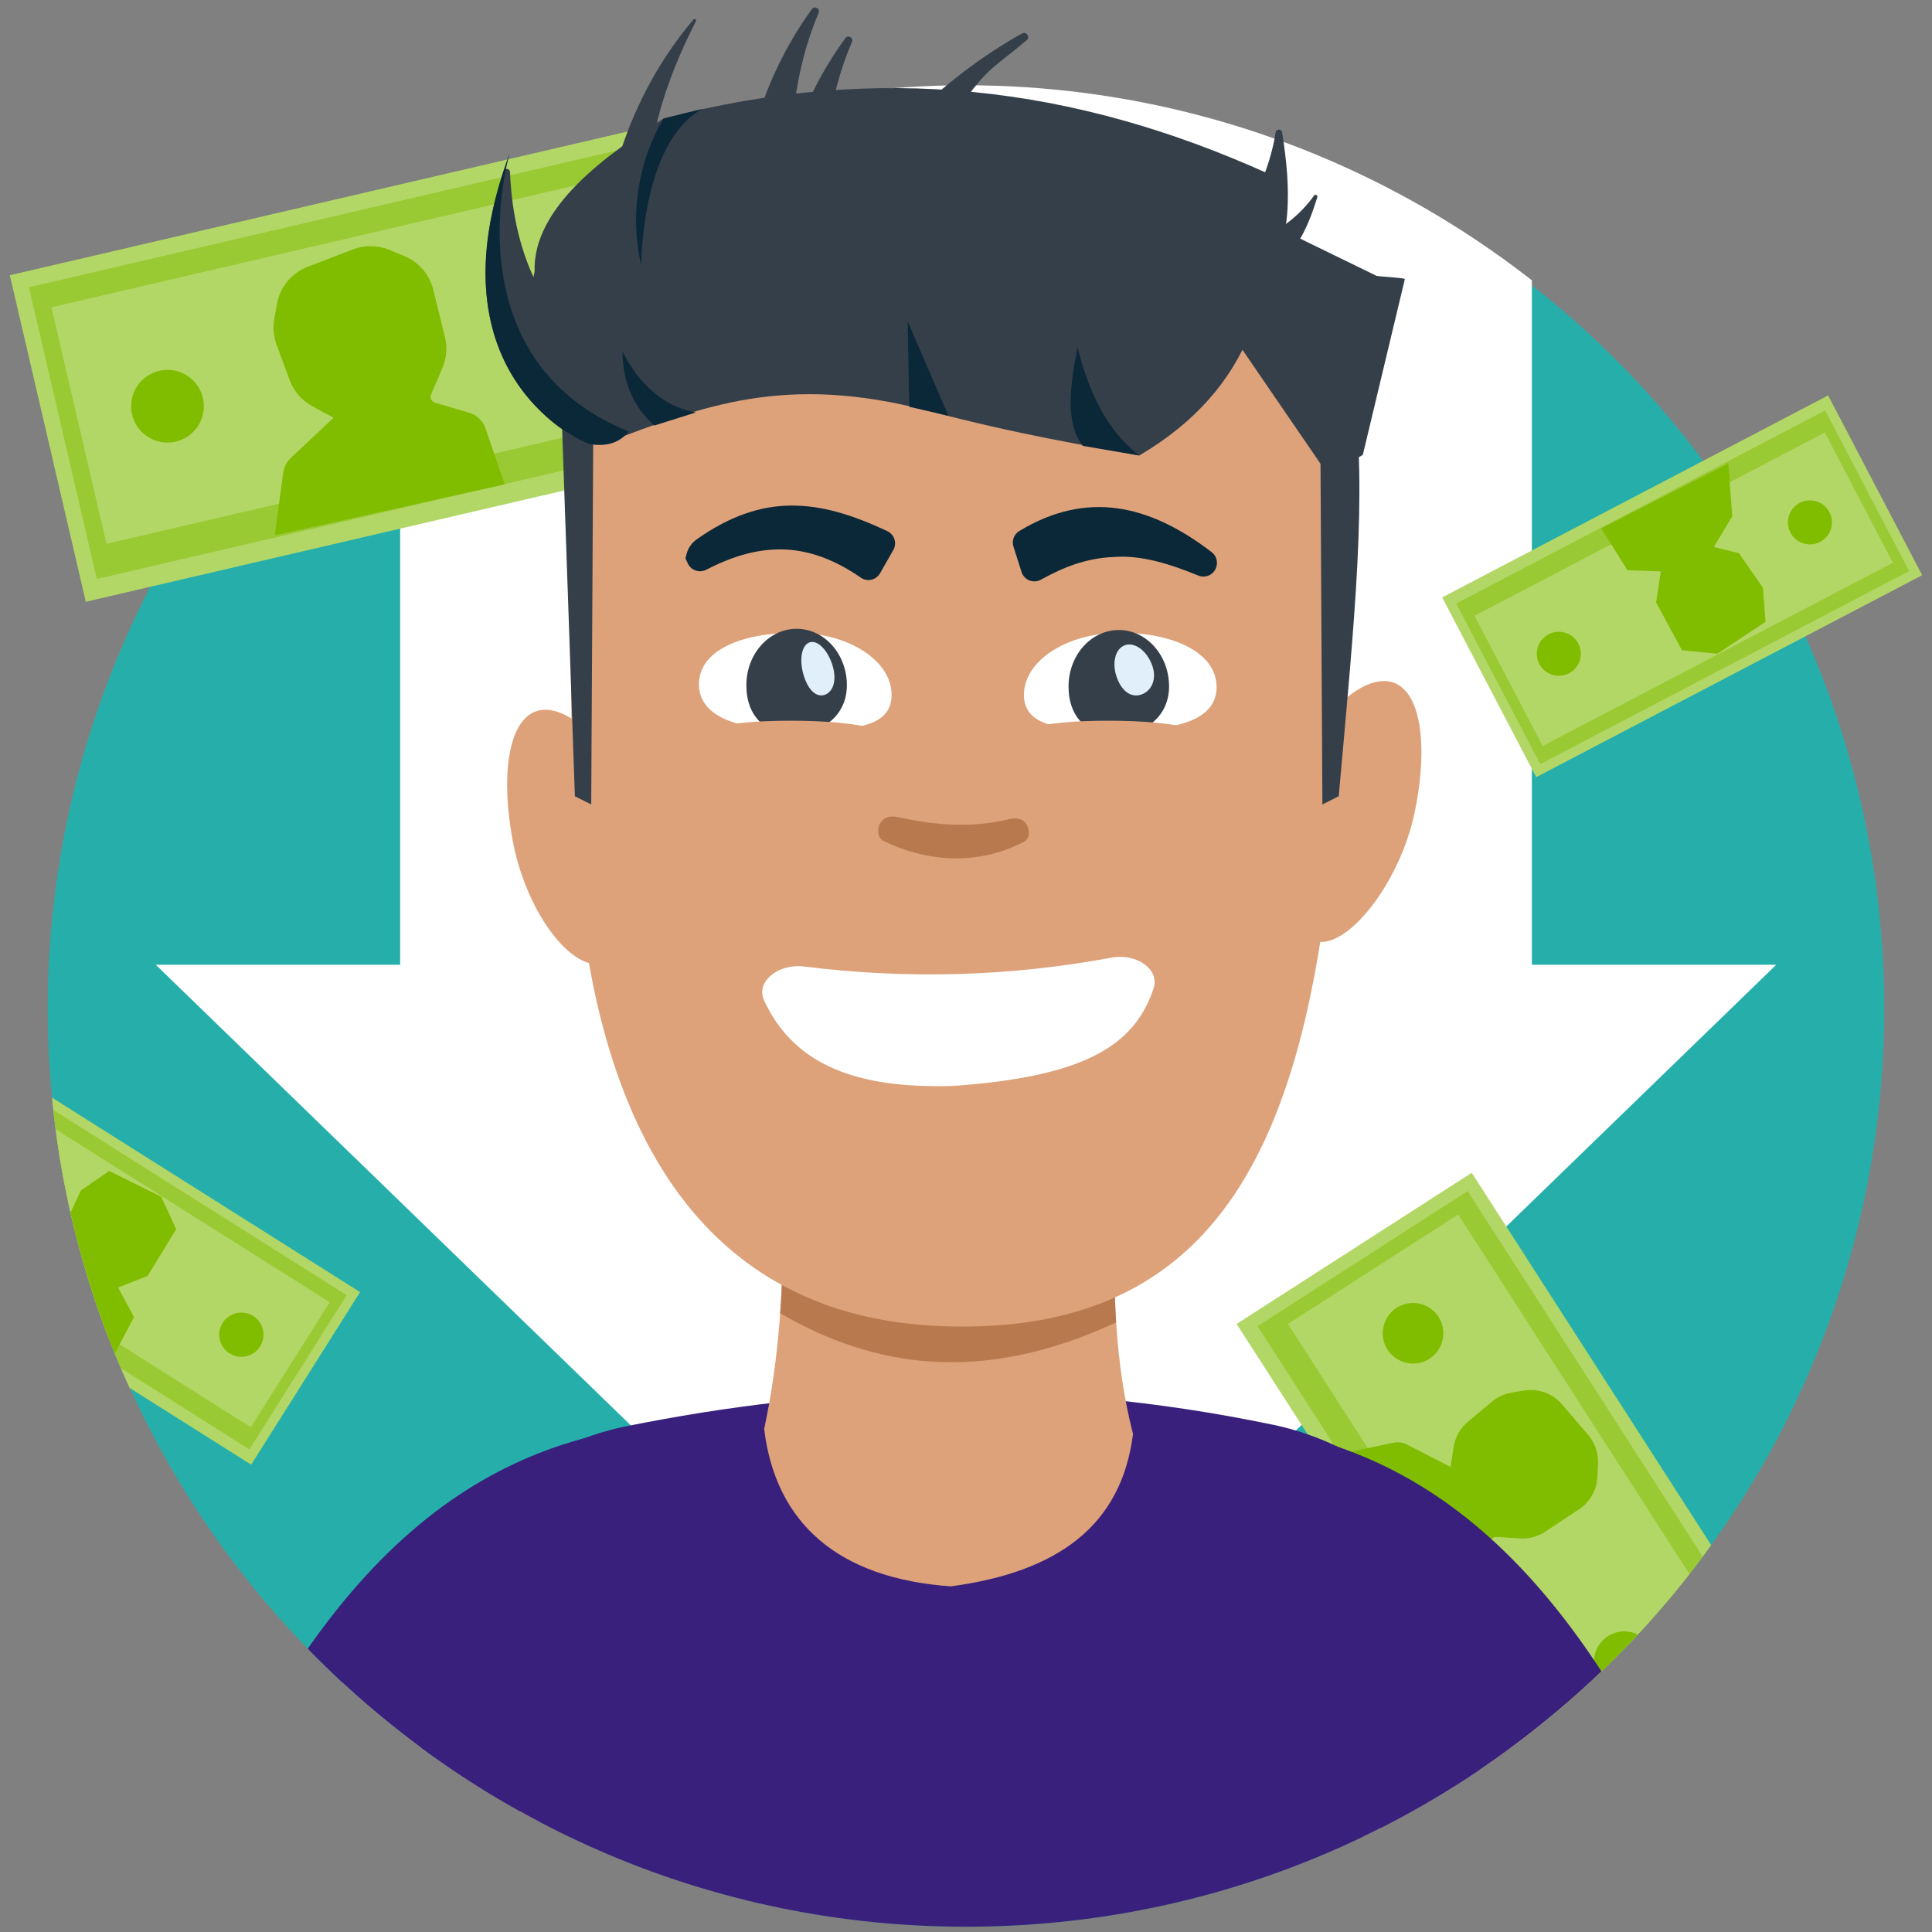 <?xml version="1.0" encoding="UTF-8"?><svg xmlns="http://www.w3.org/2000/svg" width="730" height="730" xmlns:xlink="http://www.w3.org/1999/xlink" viewBox="0 0 730 730"><rect x="0" y="0" width="730" height="730" fill="#808080" stroke="none"/><defs><style>.cls-1{fill:#b3d766;}.cls-2{fill:#fff;}.cls-3{fill:#b8794f;}.cls-4{fill:#e1effa;}.cls-5{fill:#353f49;}.cls-6{fill:#26afaa;}.cls-7{fill:#dda27a;}.cls-8{fill:#80bc00;}.cls-9{fill:#0b2838;}.cls-10,.cls-11,.cls-12{fill:none;}.cls-11{clip-path:url(#clippath);}.cls-12{clip-path:url(#clippath-1);}.cls-13{fill:#39207c;}.cls-14{fill:#f6cdaf;}.cls-15{fill:#99c933;}</style><clipPath id="clippath"><circle class="cls-10" cx="365" cy="379.181" r="346.961"/></clipPath><clipPath id="clippath-1"><path class="cls-10" d="m711.961,381.047c0,191.621-155.34,346.961-346.961,346.961S18.039,572.668,18.039,381.047,173.379-27.15,365-27.15s346.961,216.576,346.961,408.197Z"/></clipPath></defs><g id="Background"><circle class="cls-6" cx="365" cy="381.047" r="346.961"/><g class="cls-11"><polygon class="cls-2" points="578.806 364.532 578.806 10.742 151.194 10.742 151.194 364.532 58.858 364.532 365 661.362 671.142 364.532 578.806 364.532"/></g></g><g id="Midground"><rect class="cls-1" x="14.53" y="71.531" width="271.987" height="126.679" transform="translate(-26.648 37.619) rotate(-13.098)"/><rect class="cls-15" x="20.371" y="77.604" width="259.987" height="113.173" transform="translate(-26.498 37.566) rotate(-13.098)"/><rect class="cls-1" x="26.629" y="86.955" width="246.837" height="91.749" transform="translate(-26.198 37.459) rotate(-13.098)"/><path class="cls-8" d="m104.635,114.899l-1,5.614c-.58,3.255-.283,6.606.86,9.709l4.908,13.323c1.568,4.255,4.633,7.793,8.622,9.95l8.031,4.342-16.178,15.195c-1.578,1.482-2.596,3.463-2.883,5.608l-3.161,23.633,86.851-19.251-7.234-21.13c-.99-2.89-3.321-5.12-6.253-5.979l-12.842-3.763c-1.327-.389-2.015-1.85-1.47-3.12l4.26-9.925c1.601-3.729,1.94-7.88.966-11.819l-4.4-17.801c-1.42-5.745-5.484-10.473-10.95-12.74l-5.59-2.318c-4.407-1.828-9.346-1.895-13.801-.19l-17.055,6.531c-6.103,2.337-10.535,7.699-11.681,14.133Z"/><circle class="cls-8" cx="63.286" cy="153.494" r="13.739"/><circle class="cls-8" cx="235.66" cy="113.389" r="13.739"/><rect class="cls-1" x="553.308" y="183.199" width="164.588" height="76.657" transform="translate(1301.472 123.141) rotate(152.38)"/><rect class="cls-15" x="557.134" y="187.66" width="157.326" height="68.484" transform="translate(1302.015 123.757) rotate(152.38)"/><rect class="cls-1" x="561.505" y="194.891" width="149.369" height="55.52" transform="translate(1303.102 124.988) rotate(152.38)"/><polygon class="cls-8" points="667.111 234.94 666.118 222.1 657.053 209.031 647.556 206.685 654.527 195.085 653.027 175.195 605.07 199.651 614.942 215.479 627.556 215.877 625.755 227.634 635.543 245.732 648.928 246.998 667.111 234.94"/><circle class="cls-8" cx="683.878" cy="197.381" r="8.314"/><circle class="cls-8" cx="588.988" cy="247.03" r="8.314"/></g><g id="Foreground"><g class="cls-12"><rect class="cls-1" x="459.612" y="514.238" width="226.757" height="105.613" transform="translate(739.997 -221.604) rotate(57.255)"/><rect class="cls-15" x="465.104" y="519.553" width="216.753" height="94.353" transform="translate(739.957 -222.16) rotate(57.255)"/><rect class="cls-1" x="471.565" y="527.853" width="205.79" height="76.492" transform="translate(739.877 -223.274) rotate(57.255)"/><path class="cls-8" d="m575.808,525.416l-4.688.788c-2.718.457-5.266,1.629-7.382,3.397l-9.085,7.588c-2.902,2.424-4.82,5.822-5.395,9.559l-1.158,7.523-16.465-8.444c-1.606-.824-3.446-1.068-5.212-.692l-19.442,4.142,39.461,62.797,14.563-11.603c1.992-1.587,3.089-4.043,2.942-6.586l-.646-11.138c-.067-1.151.888-2.1,2.038-2.029l8.987.563c3.377.211,6.731-.685,9.551-2.554l12.744-8.444c4.113-2.725,6.686-7.242,6.934-12.169l.253-5.039c.2-3.972-1.132-7.87-3.72-10.889l-9.908-11.561c-3.545-4.136-8.998-6.113-14.371-5.21Z"/><circle class="cls-8" cx="533.914" cy="503.769" r="11.454"/><circle class="cls-8" cx="613.722" cy="627.869" r="11.454"/><path class="cls-14" d="m605.887,923.49c1.184.202,2.388.364,3.602.484,25.996,2.572,48.781-14.923,50.897-39.078,13.225-151.137-69.996-252.588-133.747-315.749-18.082-17.925-47.98-19.149-66.77-2.745-18.793,16.4-19.366,44.224-1.279,62.141,55.386,54.876,117.677,132.548,107.659,247.037-2.013,23.022,15.481,43.789,39.637,47.911Z"/><path class="cls-13" d="m641.584,722.87c-26.937,22.919-54.562,40.283-84.632,37.862-4.562-.367-8.539-3.309-10.24-7.557l-86.252-215.413c71.255,5.118,132.617,46.187,184.525,171.304,2.003,4.827.581,10.418-3.4,13.805Z"/><path class="cls-14" d="m109.604,923.513c-1.181.202-2.381.363-3.592.482-25.922,2.56-48.653-14.945-50.774-39.099-13.26-151.132,69.682-252.535,133.226-315.66,18.023-17.915,47.838-19.125,66.583-2.713,18.748,16.408,19.333,44.23,1.305,62.137-55.207,54.845-117.288,132.482-107.243,246.966,2.018,23.021-15.418,43.778-39.505,47.888Z"/><path class="cls-13" d="m536.338,1043.438H179.903c5.289-83.398,9.931-183.913-.49-228.147-12.383-71.881-25.429-130.258-18.061-209.213,3.081-33.014,40.937-60.252,75.091-67.134,75.939-15.302,156.147-19.085,244.978-.52,33.145,6.927,70.162,33.599,73.56,65.653,9.355,88.262,1.75,130.707-14.473,200.156-15.934,50.854-14.684,162.18-4.169,239.204Z"/><path class="cls-7" d="m288.736,539.933c5.665-26.421,7.607-54.678,6.985-84.199h125.871c-1.485,30.978-.157,60.202,6.522,86.091-4.428,34.76-28.541,52.174-68.868,57.576-42.469-3.015-66.17-23.748-70.51-59.467Z"/><path class="cls-13" d="m71.09,722.692c20.03,27.808,51.574,35.566,86.851,36.821,4.957.176,9.518-2.708,11.362-7.313l85.862-214.439c-71.679,5.149-133.346,46.676-185.449,173.543-1.541,3.752-.997,8.097,1.373,11.388Z"/><path class="cls-3" d="m421.725,499.674c-.912-14.106-.858-28.814-.132-43.94h-125.871c.29,13.791.022,27.306-.925,40.487,35.645,20.683,76.201,26.972,126.929,3.453Z"/><path class="cls-7" d="m238.976,314.624c2.005,27.609,14.473,46.575-12.187,49.662-12.257,1.419-28.488-21.115-33.19-47.333-4.869-27.143-.648-47.863,11.653-48.757,12.302-.893,31.719,18.818,33.724,46.427Z"/><path class="cls-7" d="m489.332,303.082c-2.584,27.561-17.884,49.111,8.706,52.757,12.224,1.676,31.36-23.363,36.612-49.476,5.437-27.035,1.652-47.839-10.628-48.99-12.28-1.151-32.107,18.148-34.691,45.709Z"/><path class="cls-7" d="m504.518,306.696c-9.831,124.182-43.272,198.258-148.542,194.398-89.012-3.264-135.311-72.091-139.279-196.609-5.668-177.874,10.859-214.379,137.674-223.353,164.772-11.659,160.125,99.528,150.147,225.564Z"/><polygon class="cls-5" points="224.164 163.673 223.392 303.954 217.215 300.865 211.81 145.142 224.164 163.673"/><path class="cls-2" d="m336.888,262.579c0,12.974-16.032,13.358-36.133,13.358s-36.661-4.384-36.661-17.358,16.295-19.492,36.397-19.492,36.397,10.518,36.397,23.492Z"/><path class="cls-2" d="m459.683,259.579c0,12.974-16.032,16.358-36.133,16.358s-36.661-.384-36.661-13.358,16.295-23.492,36.397-23.492,36.397,7.518,36.397,20.492Z"/><path class="cls-5" d="m498.89,163.673l.772,140.281,6.177-3.088c6.065-68.19,10.891-113.99,5.405-155.724l-12.354,18.531Z"/><path class="cls-5" d="m319.99,258.914c0,11.778-9.768,18.405-20.255,18.405s-17.723-6.627-17.723-18.405,8.502-21.326,18.989-21.326,18.989,9.548,18.989,21.326Z"/><path class="cls-4" d="m314.641,251.688c1.724,5.868-.146,10.003-3.196,10.899-3.05.896-6.124-1.787-7.848-7.655-1.724-5.868-.649-11.351,2.401-12.247s6.92,3.134,8.644,9.002Z"/><path class="cls-5" d="m441.726,259.375c0,11.778-9.768,18.405-20.255,18.405s-17.723-6.627-17.723-18.405,8.502-21.326,18.989-21.326,18.989,9.548,18.989,21.326Z"/><path class="cls-4" d="m435.278,251.214c2.042,5.453-.21,9.795-3.861,11.162s-7.319-.757-9.361-6.211c-2.042-5.453-.738-10.982,2.913-12.35,3.651-1.367,8.266,1.945,10.309,7.398Z"/><path class="cls-9" d="m259.406,209.355c.575-2.26,1.959-4.234,3.865-5.578,24.732-17.446,45.697-15.541,72.06-3.05,2.653,1.257,3.659,4.53,2.206,7.082-1.528,2.684-3.451,6.061-5.008,8.796-1.459,2.563-4.809,3.365-7.234,1.686-19.517-13.516-37.409-13.901-58.422-3.028-2.581,1.335-5.754.293-6.974-2.344l-.903-1.95.41-1.613Z"/><path class="cls-9" d="m385.147,200.637c25.232-15.219,48.721-10.359,72.666,7.976,1.78,1.363,2.479,3.726,1.695,5.827-.016.042-.031.084-.047.126-1.001,2.683-4.018,3.999-6.669,2.918-10.407-4.244-21.394-7.881-32.187-7.019-10.283.493-18.44,3.698-27.353,8.588-2.79,1.531-6.289.125-7.255-2.907l-3.065-9.611c-.713-2.237.204-4.685,2.215-5.898Z"/><path class="cls-3" d="m339.129,308.724c15.072,3.237,27.743,4.175,41.987.83,2.36-.554,4.797-.535,6.333,1.34h0c1.758,2.145,1.913,5.872-.544,7.158-18.86,9.865-38.57,6.815-53.052-.312-2.454-1.208-2.592-4.777-1.033-7.024l.105-.151c1.381-1.991,3.835-2.348,6.204-1.839Z"/><path class="cls-2" d="m303.89,365.204c38.522,4.793,77.175,3.868,115.973-3.343,9.701-1.803,18.359,4.463,16.029,11.553-7.254,22.076-26.852,33.479-75.987,36.92-35.221.992-59.62-7.279-71.199-32.324-3.236-6.998,5.166-14.052,15.184-12.806Z"/><path class="cls-5" d="m430.473,172.113c-19.377-3.733-44.187-7.539-79.967-16.934-53.655-14.088-84.938-1.771-121.024,11.973-6.174,2.352-13.09-.781-15.421-6.963-9.707-25.737-16.141-40.844-12.061-57.516-.874-24.444,27.647-44.557,48.759-57.91,81.075-21.143,154.772-12.439,228.435,20.848,4.07,43.395-5.926,81.323-48.721,106.501Z"/><path class="cls-5" d="m217.785,165.56s-52.758-25.489-27.509-100.867c.443-1.324,2.389-1.065,2.437.33.603,17.504,6.273,61.819,47.507,73.513l-22.435,27.024Z"/><path class="cls-5" d="m462.207,121.592l39.586,57.794,13.14-7.509,15.88-66.417c.046-.515-10.232-1.006-10.697-1.232l-45.169-22.015-12.74,39.379Z"/><path class="cls-5" d="m306.787,3.445c1.036-1.421,3.222-.132,2.527,1.484-9.207,21.426-11.586,46.358-9.834,69.111.536,8.706,2.275,17.248,4.198,25.481l-25.114.856c-.975-34.151,7.995-69.202,28.224-96.932Z"/><path class="cls-5" d="m261.993,7.399c-24.265,28.634-36.155,66.103-35.094,103.251l25.114-.856s-22.742-36.46,10.946-101.746c.319-.618-.517-1.179-.966-.648Z"/><path class="cls-5" d="m484.458,50.044c-.221-1.415-2.238-1.418-2.462-.003-2.248,14.207-8.71,27.958-17.139,39.255-3.217,4.453-7.019,8.414-10.816,12.149l22.833,7.618c11.864-17.616,10.873-37.983,7.583-59.019Z"/><path class="cls-5" d="m319.443,14.403c1.017-1.388,3.154-.128,2.47,1.451-9.304,21.486-11.71,46.533-9.951,69.381.536,8.706,2.275,17.248,4.198,25.481l-25.114.856c-.978-34.248,8.046-69.402,28.397-97.17Z"/><path class="cls-5" d="m386.172,12.657c1.652-.914,3.195,1.34,1.746,2.55-12.625,10.534-13.807,9.921-22.681,21.547-8.22,10.559-27.514,35.688-33.41,47.595-1.78,4.077-4.662,7.31-15.184,7.856l-5.006-2.149c13.601-31.204,44.964-61.045,74.535-77.399Z"/><path class="cls-9" d="m192.633,57.686s-23.321,77.699,45.026,105.407c-3.256,3.555-7.473,6.049-15.24,4.618,0,0-61.651-23.668-29.787-110.025Z"/><path class="cls-9" d="m247.203,160.785c-7.923-7.111-11.912-16.457-12.007-28.016,5.618,11.275,14.708,20.711,27.708,23.09l-15.701,4.926Z"/><polygon class="cls-9" points="343.566 153.703 358.344 157.09 342.951 121.377 343.566 153.703"/><path class="cls-9" d="m430.473,172.113c-12.492-9.667-19.13-24.252-23.331-40.884-2.846,14.638-4.74,28.673,2.001,37.252l21.33,3.632Z"/><path class="cls-9" d="m250.758,44.765s-15.87,23.659-8.481,55.523c0,0,0-46.642,23.09-59.111l-14.609,3.588Z"/><path class="cls-7" d="m346.697,288.476c0,12.497-20.676,22.628-46.181,22.628s-46.181-10.131-46.181-22.628,18.828-16.163,44.333-16.163,48.028,3.666,48.028,16.163Z"/><path class="cls-7" d="m466.663,288.476c0,12.497-20.676,22.628-46.181,22.628s-46.181-10.131-46.181-22.628,18.828-16.163,44.333-16.163,48.028,3.666,48.028,16.163Z"/><rect class="cls-1" x="-37.291" y="438.079" width="165.543" height="77.102" transform="translate(261.459 49.315) rotate(32.264)"/><rect class="cls-15" x="-33.413" y="441.829" width="158.24" height="68.882" transform="translate(261.302 49.139) rotate(32.264)"/><rect class="cls-1" x="-28.957" y="447.63" width="150.236" height="55.843" transform="translate(260.988 48.785) rotate(32.264)"/><polygon class="cls-8" points="41.248 442.447 30.578 449.79 23.782 464.272 26.534 473.72 12.923 473.508 -3.624 484.851 41.855 514.233 50.644 497.656 44.624 486.482 55.762 482.115 66.569 464.466 60.915 452.181 41.248 442.447"/><circle class="cls-8" cx=".108" cy="446.813" r="8.362"/><circle class="cls-8" cx="91.193" cy="504.315" r="8.362"/><path class="cls-5" d="m497.742,74.514c.239-.771-.78-1.273-1.245-.613-4.663,6.63-11.345,11.983-18.414,15.607-2.733,1.455-5.639,2.515-8.487,3.462l9.661,9.521c10.374-5.968,14.928-16.518,18.484-27.977Z"/></g></g></svg>